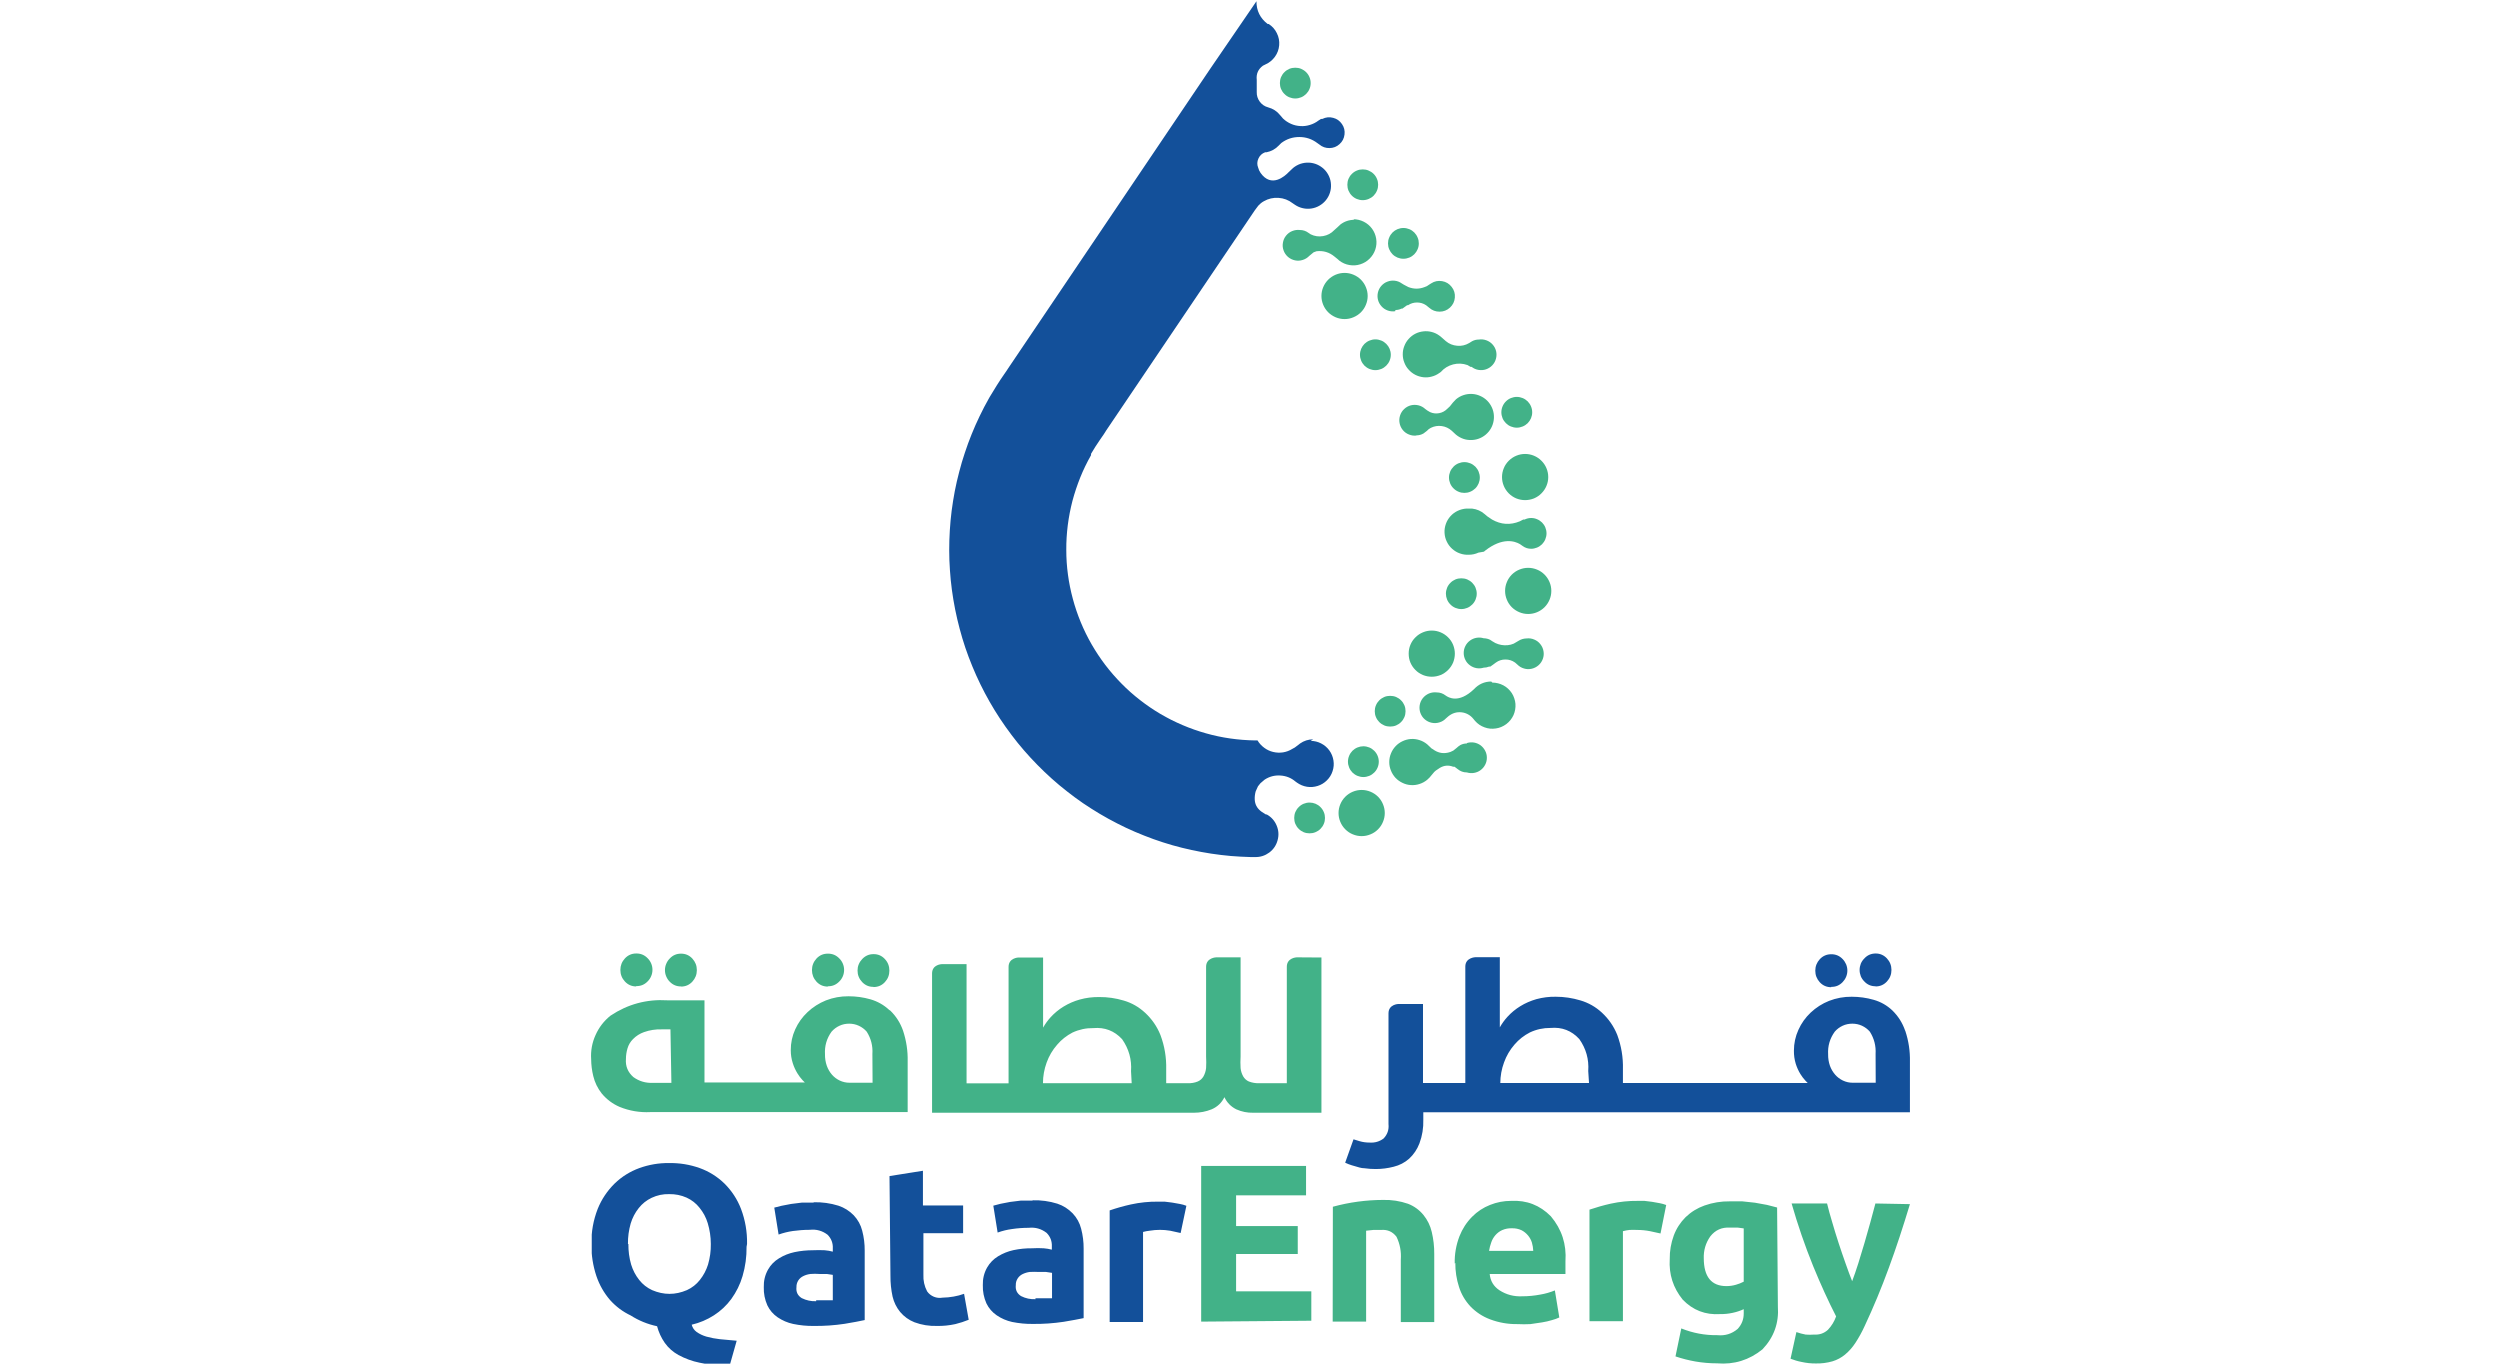 <svg xmlns="http://www.w3.org/2000/svg" xmlns:xlink="http://www.w3.org/1999/xlink" width="220" zoomAndPan="magnify" viewBox="0 0 165 90" height="120" preserveAspectRatio="xMidYMid meet" version="1.2"><defs><clipPath id="2d931c0d63"><path d="M 79 76 L 126.055 76 L 126.055 90 L 79 90 Z M 79 76 "/></clipPath><clipPath id="508a4e9dfa"><path d="M 39.055 76 L 79 76 L 79 90 L 39.055 90 Z M 39.055 76 "/></clipPath><clipPath id="ccc2ffe127"><path d="M 39.055 62 L 88 62 L 88 74 L 39.055 74 Z M 39.055 62 "/></clipPath><clipPath id="fc4212c6b6"><path d="M 88 62 L 126.055 62 L 126.055 78 L 88 78 Z M 88 62 "/></clipPath></defs><g id="fbdd674f60"><g clip-rule="nonzero" clip-path="url(#2d931c0d63)"><path style=" stroke:none;fill-rule:nonzero;fill:#42b288;fill-opacity:1;" d="M 123.777 79.43 C 123.676 79.816 123.562 80.23 123.441 80.68 L 123.055 82.039 C 122.918 82.5 122.785 82.945 122.648 83.379 C 122.508 83.816 122.375 84.211 122.242 84.559 C 122.098 84.203 121.957 83.805 121.805 83.379 C 121.652 82.953 121.5 82.496 121.348 82.039 C 121.195 81.582 121.062 81.125 120.93 80.68 C 120.797 80.23 120.676 79.816 120.586 79.43 L 118.246 79.43 C 118.648 80.832 119.121 82.211 119.668 83.562 C 120.172 84.789 120.676 85.895 121.184 86.883 C 121.066 87.215 120.887 87.508 120.645 87.766 C 120.387 88 120.082 88.105 119.73 88.082 C 119.543 88.098 119.359 88.098 119.172 88.082 C 118.965 88.043 118.762 87.988 118.562 87.918 L 118.176 89.676 C 118.41 89.766 118.648 89.84 118.898 89.887 C 119.211 89.957 119.531 89.992 119.852 89.988 C 120.223 89.996 120.586 89.949 120.941 89.848 C 121.25 89.754 121.527 89.605 121.773 89.402 C 122.039 89.18 122.266 88.922 122.457 88.629 C 122.691 88.27 122.898 87.895 123.074 87.504 C 123.652 86.27 124.18 84.996 124.66 83.684 C 125.145 82.371 125.605 80.965 126.055 79.473 Z M 117.289 79.695 L 116.621 79.523 L 115.828 79.379 L 114.992 79.289 C 114.707 79.289 114.434 79.289 114.168 79.289 C 113.598 79.281 113.043 79.371 112.5 79.562 C 112.027 79.73 111.613 79.984 111.25 80.332 C 110.902 80.68 110.641 81.082 110.469 81.543 C 110.285 82.047 110.195 82.57 110.203 83.105 C 110.141 84.105 110.426 84.996 111.059 85.777 C 111.734 86.477 112.559 86.793 113.527 86.73 C 113.805 86.734 114.082 86.707 114.352 86.648 C 114.605 86.594 114.848 86.516 115.086 86.406 L 115.086 86.691 C 115.086 87.082 114.953 87.418 114.688 87.707 C 114.301 88.035 113.852 88.172 113.344 88.121 C 112.523 88.133 111.73 87.984 110.965 87.676 L 110.582 89.523 C 111.012 89.668 111.453 89.781 111.902 89.859 C 112.371 89.941 112.848 89.98 113.324 89.98 C 114.449 90.074 115.449 89.766 116.324 89.055 C 117.078 88.262 117.418 87.316 117.34 86.223 Z M 112.449 83.066 C 112.43 82.531 112.57 82.043 112.879 81.602 C 113.211 81.18 113.645 80.988 114.18 81.023 L 114.699 81.023 L 115.086 81.074 L 115.086 84.59 C 114.922 84.676 114.754 84.742 114.574 84.793 C 114.371 84.852 114.16 84.883 113.945 84.883 C 112.949 84.883 112.449 84.266 112.449 83.035 M 109.969 79.531 C 109.832 79.477 109.688 79.438 109.543 79.41 L 109.035 79.32 L 108.535 79.258 L 108.109 79.258 C 107.504 79.25 106.902 79.312 106.309 79.441 C 105.836 79.547 105.367 79.68 104.906 79.836 L 104.906 87.199 L 107.113 87.199 L 107.113 81.258 C 107.258 81.219 107.402 81.191 107.551 81.176 C 107.715 81.168 107.883 81.168 108.047 81.176 C 108.336 81.176 108.621 81.203 108.902 81.258 L 109.594 81.41 Z M 96.051 83.348 C 96.047 83.895 96.129 84.426 96.297 84.945 C 96.449 85.426 96.703 85.852 97.047 86.223 C 97.414 86.602 97.844 86.887 98.34 87.074 C 98.93 87.297 99.539 87.402 100.168 87.391 C 100.445 87.406 100.727 87.406 101.004 87.391 L 101.777 87.277 C 102 87.242 102.219 87.191 102.438 87.125 C 102.602 87.082 102.762 87.023 102.914 86.953 L 102.621 85.168 C 102.312 85.293 101.992 85.387 101.664 85.441 C 101.27 85.516 100.875 85.555 100.473 85.555 C 99.926 85.582 99.422 85.453 98.961 85.156 C 98.574 84.898 98.363 84.539 98.32 84.082 L 103.32 84.082 L 103.32 83.676 C 103.32 83.523 103.32 83.379 103.32 83.246 C 103.398 82.125 103.078 81.133 102.355 80.273 C 101.633 79.543 100.758 79.203 99.73 79.258 C 99.254 79.258 98.793 79.344 98.348 79.523 C 97.898 79.699 97.5 79.961 97.16 80.305 C 96.793 80.676 96.516 81.105 96.324 81.594 C 96.102 82.176 95.996 82.777 96.012 83.398 M 98.277 82.559 C 98.309 82.367 98.355 82.18 98.422 82 C 98.48 81.824 98.574 81.664 98.695 81.523 C 98.82 81.379 98.969 81.266 99.141 81.188 C 99.348 81.098 99.559 81.059 99.781 81.066 C 100.008 81.059 100.219 81.102 100.422 81.195 C 100.59 81.281 100.73 81.398 100.852 81.543 C 100.965 81.68 101.051 81.836 101.105 82.008 C 101.156 82.188 101.188 82.371 101.195 82.559 Z M 87.957 87.227 L 90.164 87.227 L 90.164 81.227 L 90.641 81.176 L 91.152 81.176 C 91.57 81.141 91.91 81.289 92.168 81.625 C 92.398 82.102 92.492 82.605 92.453 83.137 L 92.453 87.258 L 94.66 87.258 L 94.66 82.762 C 94.664 82.27 94.609 81.785 94.496 81.309 C 94.398 80.891 94.215 80.516 93.945 80.184 C 93.672 79.852 93.332 79.605 92.93 79.449 C 92.398 79.266 91.848 79.18 91.281 79.195 C 90.16 79.199 89.055 79.348 87.969 79.645 Z M 79.277 87.227 L 79.277 76.953 L 86.199 76.953 L 86.199 78.891 L 81.582 78.891 L 81.582 80.922 L 85.652 80.922 L 85.652 82.762 L 81.582 82.762 L 81.582 85.227 L 86.547 85.227 L 86.547 87.168 Z M 79.277 87.227 "/></g><g clip-rule="nonzero" clip-path="url(#508a4e9dfa)"><path style=" stroke:none;fill-rule:nonzero;fill:#13509a;fill-opacity:1;" d="M 77.922 81.379 L 77.23 81.227 C 76.781 81.152 76.332 81.152 75.879 81.227 C 75.73 81.242 75.586 81.27 75.441 81.309 L 75.441 87.25 L 73.238 87.25 L 73.238 79.887 C 73.695 79.73 74.164 79.598 74.641 79.492 C 75.234 79.363 75.832 79.301 76.438 79.309 L 76.867 79.309 L 77.363 79.371 L 77.871 79.461 C 78.02 79.488 78.16 79.527 78.301 79.582 Z M 68.152 79.219 C 68.707 79.203 69.25 79.277 69.781 79.441 C 70.172 79.57 70.508 79.785 70.797 80.082 C 71.07 80.371 71.258 80.711 71.355 81.094 C 71.469 81.527 71.523 81.969 71.52 82.414 L 71.52 86.996 C 71.207 87.062 70.77 87.145 70.207 87.238 C 69.531 87.34 68.855 87.387 68.172 87.379 C 67.711 87.387 67.254 87.34 66.801 87.25 C 66.434 87.168 66.094 87.023 65.785 86.812 C 65.488 86.609 65.258 86.344 65.102 86.02 C 64.934 85.637 64.855 85.238 64.867 84.82 C 64.855 84.41 64.945 84.023 65.145 83.664 C 65.324 83.352 65.566 83.102 65.875 82.914 C 66.191 82.723 66.531 82.586 66.891 82.508 C 67.297 82.422 67.707 82.383 68.121 82.387 C 68.375 82.371 68.629 82.371 68.887 82.387 C 69.066 82.402 69.246 82.43 69.422 82.477 L 69.422 82.273 C 69.438 81.922 69.324 81.621 69.078 81.371 C 68.73 81.102 68.336 80.988 67.898 81.035 C 67.527 81.035 67.156 81.062 66.789 81.117 C 66.469 81.16 66.152 81.238 65.844 81.348 L 65.559 79.574 L 66.039 79.449 L 66.668 79.328 L 67.391 79.238 C 67.645 79.238 67.898 79.238 68.152 79.238 M 68.336 85.684 L 69.434 85.684 L 69.434 84.008 L 69.039 83.949 L 68.551 83.949 C 68.355 83.938 68.164 83.938 67.969 83.949 C 67.801 83.969 67.645 84.016 67.492 84.09 C 67.359 84.156 67.25 84.25 67.168 84.375 C 67.078 84.512 67.039 84.66 67.043 84.82 C 67.008 85.133 67.125 85.375 67.391 85.543 C 67.691 85.695 68.008 85.762 68.348 85.746 M 58.707 77.621 L 60.914 77.27 L 60.914 79.562 L 63.566 79.562 L 63.566 81.391 L 60.945 81.391 L 60.945 84.121 C 60.926 84.512 61.008 84.883 61.188 85.227 C 61.301 85.391 61.453 85.508 61.637 85.586 C 61.82 85.66 62.008 85.68 62.203 85.645 C 62.453 85.641 62.695 85.617 62.938 85.574 C 63.172 85.535 63.402 85.473 63.629 85.391 L 63.934 87.105 C 63.645 87.223 63.352 87.316 63.051 87.391 C 62.652 87.477 62.254 87.52 61.848 87.512 C 61.336 87.527 60.836 87.449 60.355 87.27 C 59.98 87.121 59.668 86.895 59.41 86.59 C 59.164 86.289 59 85.949 58.91 85.574 C 58.812 85.121 58.766 84.664 58.77 84.203 Z M 53.707 79.348 C 54.262 79.336 54.801 79.41 55.332 79.574 C 55.723 79.703 56.062 79.918 56.348 80.211 C 56.621 80.504 56.809 80.84 56.906 81.227 C 57.02 81.66 57.074 82.102 57.07 82.547 L 57.07 87.125 C 56.754 87.195 56.312 87.277 55.75 87.371 C 55.074 87.473 54.398 87.52 53.715 87.512 C 53.254 87.52 52.797 87.473 52.344 87.379 C 51.977 87.301 51.637 87.152 51.328 86.945 C 51.027 86.738 50.801 86.477 50.645 86.152 C 50.477 85.77 50.398 85.371 50.41 84.953 C 50.398 84.543 50.488 84.156 50.688 83.797 C 50.863 83.484 51.109 83.234 51.418 83.047 C 51.734 82.852 52.074 82.719 52.434 82.641 C 52.84 82.555 53.25 82.516 53.664 82.516 C 53.918 82.504 54.172 82.504 54.426 82.516 C 54.609 82.531 54.789 82.562 54.965 82.609 L 54.965 82.406 C 54.984 82.055 54.871 81.754 54.629 81.5 C 54.281 81.23 53.883 81.117 53.441 81.168 C 53.07 81.168 52.699 81.195 52.332 81.246 C 52.008 81.293 51.695 81.371 51.387 81.48 L 51.102 79.703 L 51.582 79.582 L 52.211 79.461 L 52.934 79.371 C 53.184 79.371 53.438 79.371 53.695 79.371 M 53.867 85.816 L 54.965 85.816 L 54.965 84.141 L 54.57 84.082 L 54.082 84.082 C 53.887 84.066 53.688 84.066 53.492 84.082 C 53.324 84.102 53.164 84.148 53.016 84.223 C 52.879 84.289 52.77 84.383 52.688 84.508 C 52.602 84.645 52.562 84.793 52.566 84.953 C 52.531 85.266 52.645 85.508 52.914 85.676 C 53.215 85.824 53.531 85.895 53.867 85.879 M 49.273 82.285 C 49.281 82.941 49.195 83.59 49.008 84.223 C 48.848 84.77 48.598 85.273 48.266 85.734 C 47.949 86.164 47.566 86.523 47.117 86.812 C 46.664 87.102 46.176 87.309 45.652 87.43 C 45.703 87.629 45.812 87.789 45.977 87.91 C 46.176 88.047 46.387 88.148 46.617 88.215 C 46.91 88.297 47.211 88.355 47.512 88.387 L 48.621 88.488 L 48.145 90.172 C 47.48 90.156 46.82 90.078 46.172 89.938 C 45.684 89.84 45.219 89.668 44.777 89.43 C 44.418 89.23 44.113 88.965 43.875 88.629 C 43.641 88.293 43.473 87.926 43.367 87.531 C 42.742 87.398 42.164 87.164 41.625 86.82 C 41.105 86.574 40.652 86.234 40.266 85.805 C 39.859 85.332 39.559 84.801 39.359 84.211 C 39.133 83.527 39.023 82.824 39.035 82.102 C 39.02 81.301 39.16 80.531 39.449 79.785 C 39.707 79.148 40.082 78.59 40.57 78.109 C 41.039 77.656 41.582 77.32 42.195 77.094 C 42.828 76.867 43.477 76.754 44.148 76.762 C 44.848 76.75 45.523 76.859 46.184 77.094 C 46.797 77.316 47.34 77.656 47.809 78.109 C 48.293 78.59 48.66 79.148 48.906 79.785 C 49.188 80.531 49.32 81.305 49.305 82.102 M 41.473 82.102 C 41.469 82.562 41.527 83.016 41.656 83.461 C 41.77 83.832 41.945 84.172 42.188 84.477 C 42.418 84.77 42.703 84.992 43.039 85.148 C 43.805 85.477 44.57 85.477 45.336 85.148 C 45.676 84.992 45.961 84.77 46.191 84.477 C 46.434 84.172 46.613 83.832 46.73 83.461 C 46.859 83.016 46.922 82.562 46.914 82.102 C 46.914 81.633 46.844 81.176 46.711 80.73 C 46.598 80.355 46.418 80.02 46.172 79.715 C 45.941 79.422 45.656 79.199 45.316 79.043 C 44.953 78.883 44.57 78.805 44.168 78.812 C 43.762 78.801 43.375 78.883 43.008 79.055 C 42.672 79.215 42.387 79.441 42.156 79.734 C 41.914 80.039 41.738 80.379 41.625 80.75 C 41.5 81.191 41.438 81.641 41.445 82.102 "/></g><g clip-rule="nonzero" clip-path="url(#ccc2ffe127)"><path style=" stroke:none;fill-rule:nonzero;fill:#42b288;fill-opacity:1;" d="M 87.215 63.195 L 87.215 73.441 L 82.711 73.441 C 82.324 73.449 81.949 73.375 81.594 73.215 C 81.242 73.039 80.98 72.77 80.812 72.414 C 80.629 72.785 80.348 73.051 79.969 73.215 C 79.594 73.367 79.203 73.441 78.797 73.441 L 61.516 73.441 L 61.516 64.25 C 61.516 63.652 62.152 63.633 62.164 63.633 L 63.793 63.633 L 63.793 71.5 L 66.566 71.5 L 66.566 63.812 C 66.566 63.215 67.219 63.195 67.219 63.195 L 68.844 63.195 L 68.844 67.824 C 68.988 67.57 69.156 67.34 69.352 67.125 C 69.602 66.855 69.883 66.625 70.195 66.434 C 70.531 66.23 70.887 66.074 71.266 65.969 C 71.684 65.852 72.109 65.801 72.547 65.805 C 73.098 65.801 73.641 65.879 74.172 66.039 C 74.703 66.195 75.168 66.465 75.574 66.84 C 76.023 67.254 76.363 67.746 76.59 68.312 C 76.863 69.043 76.988 69.797 76.969 70.578 L 76.969 71.492 L 78.391 71.492 C 78.621 71.5 78.84 71.465 79.051 71.379 C 79.215 71.309 79.34 71.195 79.43 71.043 C 79.523 70.871 79.582 70.691 79.602 70.496 C 79.617 70.238 79.617 69.98 79.602 69.723 L 79.602 63.805 C 79.602 63.207 80.262 63.184 80.273 63.184 L 81.879 63.184 L 81.879 69.723 C 81.863 69.98 81.863 70.238 81.879 70.496 C 81.898 70.691 81.957 70.871 82.051 71.043 C 82.141 71.195 82.266 71.309 82.426 71.379 C 82.645 71.461 82.867 71.5 83.098 71.492 L 84.93 71.492 L 84.93 63.805 C 84.93 63.207 85.578 63.184 85.59 63.184 Z M 74.648 70.699 C 74.703 69.926 74.504 69.223 74.059 68.586 C 73.547 68.031 72.91 67.789 72.16 67.855 C 71.68 67.848 71.223 67.945 70.785 68.148 C 70.395 68.352 70.055 68.617 69.77 68.953 C 69.465 69.301 69.234 69.695 69.078 70.129 C 68.918 70.57 68.836 71.023 68.836 71.492 L 74.691 71.492 Z M 57.648 65.145 C 57.949 65.145 58.199 65.039 58.402 64.82 C 58.602 64.605 58.699 64.352 58.699 64.059 C 58.699 63.766 58.602 63.512 58.402 63.297 C 58.199 63.078 57.949 62.969 57.648 62.973 C 57.355 62.973 57.109 63.082 56.906 63.297 C 56.809 63.398 56.73 63.516 56.676 63.648 C 56.621 63.777 56.598 63.914 56.598 64.059 C 56.598 64.199 56.621 64.336 56.676 64.469 C 56.73 64.602 56.809 64.719 56.906 64.82 C 57.109 65.031 57.355 65.137 57.648 65.133 M 58.758 66.699 C 59.145 67.074 59.426 67.52 59.602 68.027 C 59.82 68.688 59.922 69.363 59.906 70.059 L 59.906 73.398 L 42.93 73.398 C 42.227 73.434 41.547 73.32 40.895 73.055 C 40.43 72.855 40.039 72.559 39.715 72.172 C 39.445 71.828 39.258 71.445 39.156 71.023 C 39.066 70.656 39.02 70.285 39.016 69.906 C 38.98 69.352 39.078 68.82 39.305 68.316 C 39.531 67.809 39.859 67.379 40.297 67.031 C 41.43 66.277 42.676 65.938 44.035 66.02 L 46.496 66.02 L 46.496 71.441 L 53.117 71.441 L 52.973 71.297 C 52.844 71.156 52.727 71.004 52.629 70.84 C 52.5 70.629 52.398 70.406 52.324 70.172 C 52.234 69.895 52.191 69.609 52.191 69.316 C 52.188 68.836 52.285 68.375 52.484 67.938 C 52.68 67.504 52.953 67.125 53.297 66.801 C 53.652 66.465 54.059 66.211 54.508 66.027 C 54.988 65.84 55.488 65.75 56.004 65.754 C 56.496 65.754 56.98 65.82 57.457 65.957 C 57.922 66.094 58.332 66.324 58.688 66.656 M 44.25 67.938 L 43.66 67.938 C 43.262 67.926 42.875 67.988 42.5 68.121 C 42.227 68.219 41.984 68.371 41.781 68.578 C 41.605 68.754 41.484 68.957 41.414 69.195 C 41.348 69.422 41.312 69.652 41.312 69.887 C 41.273 70.367 41.438 70.766 41.801 71.086 C 42.184 71.363 42.609 71.488 43.082 71.469 L 44.312 71.469 Z M 57.578 69.562 C 57.613 69.031 57.488 68.539 57.203 68.09 C 57.059 67.922 56.883 67.793 56.68 67.699 C 56.477 67.605 56.266 67.562 56.043 67.562 C 55.82 67.562 55.609 67.605 55.406 67.699 C 55.203 67.793 55.031 67.922 54.883 68.09 C 54.562 68.535 54.418 69.031 54.449 69.582 C 54.445 69.844 54.484 70.098 54.57 70.344 C 54.648 70.562 54.762 70.758 54.914 70.934 C 55.059 71.098 55.227 71.223 55.422 71.316 C 55.629 71.414 55.848 71.461 56.074 71.461 L 57.59 71.461 Z M 54.641 65.094 C 54.938 65.098 55.188 64.992 55.395 64.777 C 55.496 64.68 55.574 64.562 55.629 64.43 C 55.684 64.297 55.711 64.16 55.711 64.016 C 55.711 63.875 55.684 63.738 55.629 63.605 C 55.574 63.473 55.496 63.355 55.395 63.258 C 55.188 63.043 54.938 62.938 54.641 62.941 C 54.344 62.938 54.09 63.047 53.887 63.266 C 53.691 63.48 53.59 63.734 53.59 64.027 C 53.59 64.32 53.691 64.574 53.887 64.789 C 54.09 65.008 54.344 65.117 54.641 65.113 M 44.941 65.113 C 45.238 65.117 45.492 65.008 45.695 64.789 C 45.891 64.574 45.992 64.32 45.992 64.027 C 45.992 63.734 45.891 63.48 45.695 63.266 C 45.492 63.047 45.238 62.938 44.941 62.941 C 44.648 62.941 44.398 63.051 44.199 63.266 C 44.098 63.367 44.023 63.484 43.969 63.617 C 43.914 63.746 43.887 63.887 43.887 64.027 C 43.887 64.172 43.914 64.309 43.969 64.438 C 44.023 64.57 44.098 64.688 44.199 64.789 C 44.402 65 44.648 65.105 44.941 65.105 M 41.992 65.105 C 41.695 65.105 41.445 64.996 41.242 64.777 C 41.043 64.562 40.945 64.309 40.945 64.016 C 40.945 63.727 41.043 63.473 41.242 63.258 C 41.445 63.039 41.695 62.93 41.992 62.93 C 42.289 62.926 42.539 63.031 42.746 63.246 C 42.848 63.348 42.926 63.465 42.98 63.594 C 43.035 63.727 43.062 63.863 43.062 64.008 C 43.062 64.148 43.035 64.289 42.98 64.418 C 42.926 64.551 42.848 64.668 42.746 64.77 C 42.539 64.984 42.289 65.09 41.992 65.082 "/></g><g clip-rule="nonzero" clip-path="url(#fc4212c6b6)"><path style=" stroke:none;fill-rule:nonzero;fill:#13509a;fill-opacity:1;" d="M 120.859 65.133 C 121.156 65.141 121.406 65.035 121.613 64.82 C 121.711 64.719 121.789 64.602 121.844 64.469 C 121.898 64.34 121.926 64.199 121.926 64.059 C 121.926 63.914 121.898 63.777 121.844 63.645 C 121.789 63.516 121.711 63.398 121.613 63.297 C 121.406 63.082 121.156 62.977 120.859 62.98 C 120.562 62.98 120.309 63.09 120.105 63.309 C 119.91 63.523 119.809 63.777 119.809 64.066 C 119.809 64.359 119.91 64.613 120.105 64.828 C 120.309 65.047 120.562 65.156 120.859 65.156 M 125.75 68.039 C 125.969 68.699 126.07 69.375 126.055 70.07 L 126.055 73.41 L 93.938 73.41 L 93.938 73.906 C 93.953 74.441 93.871 74.961 93.684 75.461 C 93.535 75.852 93.309 76.191 93 76.477 C 92.707 76.734 92.367 76.91 91.984 77.004 C 91.594 77.105 91.199 77.156 90.797 77.156 C 90.551 77.156 90.305 77.141 90.062 77.105 C 89.828 77.105 89.625 77.023 89.441 76.973 C 89.289 76.934 89.141 76.887 88.996 76.832 L 88.781 76.738 L 89.332 75.195 L 89.727 75.316 C 89.949 75.383 90.176 75.41 90.41 75.41 C 90.742 75.43 91.043 75.344 91.312 75.145 C 91.57 74.879 91.68 74.559 91.641 74.191 L 91.641 66.879 C 91.641 66.281 92.289 66.262 92.301 66.262 L 93.918 66.262 L 93.918 71.48 L 96.711 71.48 L 96.711 63.793 C 96.711 63.195 97.375 63.176 97.375 63.176 L 98.988 63.176 L 98.988 67.805 C 99.133 67.551 99.301 67.316 99.496 67.105 C 99.742 66.836 100.023 66.605 100.332 66.414 C 100.664 66.207 101.023 66.055 101.398 65.945 C 101.82 65.832 102.246 65.777 102.68 65.785 C 103.234 65.785 103.777 65.867 104.309 66.027 C 104.84 66.184 105.312 66.453 105.719 66.828 C 106.172 67.246 106.508 67.734 106.738 68.301 C 107.008 69.031 107.133 69.789 107.113 70.566 L 107.113 71.48 L 119.312 71.48 L 119.172 71.34 C 119.039 71.199 118.926 71.047 118.824 70.883 C 118.695 70.672 118.594 70.445 118.52 70.211 C 118.434 69.93 118.395 69.641 118.398 69.348 C 118.398 68.867 118.496 68.406 118.695 67.969 C 118.891 67.535 119.16 67.156 119.508 66.828 C 119.863 66.496 120.266 66.238 120.715 66.059 C 121.199 65.871 121.695 65.781 122.211 65.785 C 122.707 65.785 123.191 65.852 123.664 65.988 C 124.133 66.121 124.543 66.355 124.895 66.688 C 125.281 67.066 125.562 67.508 125.738 68.02 M 104.824 70.688 C 104.879 69.914 104.68 69.211 104.234 68.578 C 103.723 68.02 103.09 67.777 102.336 67.844 C 101.859 67.84 101.402 67.938 100.973 68.141 C 100.582 68.34 100.242 68.609 99.957 68.941 C 99.652 69.293 99.422 69.684 99.266 70.121 C 99.105 70.559 99.023 71.012 99.02 71.48 L 104.875 71.48 Z M 123.789 69.562 C 123.82 69.031 123.695 68.539 123.41 68.09 C 123.266 67.922 123.09 67.793 122.891 67.699 C 122.688 67.605 122.473 67.562 122.254 67.562 C 122.031 67.562 121.816 67.605 121.613 67.699 C 121.414 67.793 121.238 67.922 121.094 68.09 C 120.773 68.535 120.625 69.031 120.656 69.582 C 120.652 69.844 120.691 70.098 120.777 70.344 C 120.855 70.562 120.973 70.758 121.125 70.934 C 121.266 71.094 121.438 71.223 121.633 71.316 C 121.84 71.414 122.055 71.461 122.281 71.461 L 123.797 71.461 Z M 123.789 65.094 C 123.496 65.094 123.246 64.992 123.047 64.777 C 122.945 64.676 122.867 64.562 122.812 64.43 C 122.762 64.297 122.734 64.16 122.734 64.016 C 122.734 63.875 122.762 63.738 122.812 63.605 C 122.867 63.473 122.945 63.359 123.047 63.258 C 123.246 63.039 123.492 62.934 123.789 62.93 C 124.086 62.93 124.336 63.039 124.539 63.258 C 124.738 63.473 124.836 63.727 124.836 64.016 C 124.836 64.309 124.738 64.562 124.539 64.777 C 124.336 64.996 124.086 65.105 123.789 65.105 "/></g><path style=" stroke:none;fill-rule:nonzero;fill:#13509a;fill-opacity:1;" d="M 86.668 48.797 C 86.352 48.797 86.062 48.891 85.805 49.07 L 85.711 49.145 L 85.457 49.336 L 85.293 49.426 C 85.105 49.543 84.902 49.621 84.684 49.656 C 84.461 49.691 84.246 49.68 84.027 49.629 C 83.812 49.578 83.613 49.484 83.438 49.352 C 83.258 49.219 83.109 49.059 82.996 48.867 L 82.812 48.867 C 82.27 48.859 81.727 48.816 81.188 48.738 C 80.645 48.66 80.113 48.547 79.59 48.398 C 79.062 48.25 78.551 48.07 78.047 47.855 C 77.547 47.641 77.059 47.398 76.59 47.121 C 76.121 46.844 75.672 46.539 75.242 46.203 C 74.809 45.867 74.402 45.508 74.02 45.117 C 73.637 44.73 73.281 44.32 72.949 43.887 C 72.621 43.453 72.32 43 72.047 42.527 C 71.777 42.055 71.535 41.566 71.328 41.062 C 71.121 40.559 70.945 40.043 70.805 39.516 C 70.664 38.992 70.555 38.457 70.484 37.918 C 70.41 37.379 70.375 36.836 70.375 36.289 C 70.371 35.746 70.406 35.203 70.473 34.664 C 70.543 34.121 70.645 33.59 70.781 33.062 C 70.922 32.535 71.094 32.02 71.297 31.512 C 71.5 31.008 71.738 30.52 72.008 30.043 L 72.008 29.953 C 72.188 29.648 72.383 29.332 72.598 29.027 L 72.738 28.824 L 72.828 28.695 L 72.922 28.551 L 73.004 28.418 L 82.805 13.898 L 82.938 13.719 L 83.047 13.574 C 83.152 13.457 83.273 13.359 83.414 13.281 C 83.715 13.109 84.039 13.035 84.383 13.059 C 84.73 13.082 85.039 13.199 85.316 13.414 L 85.477 13.523 C 85.637 13.629 85.809 13.703 85.992 13.742 C 86.176 13.785 86.363 13.789 86.551 13.762 C 86.738 13.734 86.914 13.672 87.078 13.578 C 87.242 13.484 87.387 13.363 87.504 13.219 C 87.625 13.07 87.715 12.906 87.773 12.727 C 87.832 12.547 87.855 12.363 87.844 12.176 C 87.836 11.984 87.793 11.805 87.715 11.633 C 87.637 11.461 87.531 11.305 87.395 11.172 C 87.258 11.039 87.105 10.938 86.93 10.859 C 86.758 10.785 86.574 10.742 86.387 10.734 C 86.195 10.727 86.012 10.754 85.832 10.812 C 85.652 10.875 85.492 10.965 85.344 11.086 L 85.062 11.352 C 84.797 11.637 83.91 12.418 83.199 11.414 C 83.125 11.309 83.07 11.191 83.039 11.066 C 82.957 10.863 82.965 10.664 83.055 10.465 C 83.145 10.266 83.289 10.129 83.496 10.051 L 83.586 10.051 C 83.906 9.988 84.176 9.84 84.398 9.605 L 84.562 9.441 C 84.914 9.176 85.309 9.043 85.754 9.043 C 86.195 9.043 86.59 9.176 86.941 9.441 L 87.074 9.535 C 87.27 9.699 87.492 9.777 87.746 9.773 C 88 9.77 88.223 9.684 88.41 9.512 C 88.598 9.344 88.707 9.133 88.738 8.879 C 88.77 8.629 88.715 8.398 88.57 8.188 C 88.426 7.977 88.234 7.84 87.988 7.777 C 87.742 7.711 87.504 7.734 87.277 7.848 L 87.188 7.848 L 87.012 7.961 C 86.844 8.09 86.656 8.184 86.449 8.246 C 86.246 8.309 86.039 8.336 85.824 8.32 C 85.609 8.309 85.406 8.262 85.211 8.176 C 85.016 8.09 84.84 7.977 84.684 7.828 L 84.492 7.605 C 84.285 7.344 84.02 7.172 83.699 7.086 C 83.469 7.027 83.285 6.898 83.145 6.711 C 83.004 6.52 82.938 6.309 82.945 6.07 L 82.945 5.27 C 82.902 4.879 83.035 4.57 83.352 4.336 L 83.516 4.254 C 83.773 4.141 83.98 3.973 84.145 3.746 C 84.309 3.52 84.402 3.266 84.426 2.984 C 84.449 2.707 84.398 2.441 84.273 2.191 C 84.152 1.938 83.973 1.738 83.738 1.586 L 83.668 1.586 C 83.172 1.207 82.922 0.707 82.926 0.082 L 79.875 4.539 L 66.547 24.297 L 66.414 24.5 L 66.273 24.703 C 65.938 25.18 65.609 25.719 65.328 26.188 L 65.266 26.297 C 65.051 26.676 64.848 27.062 64.66 27.457 C 64.469 27.852 64.293 28.25 64.129 28.656 C 63.965 29.059 63.816 29.469 63.68 29.883 C 63.539 30.297 63.418 30.715 63.309 31.137 C 63.195 31.559 63.102 31.984 63.016 32.414 C 62.934 32.844 62.867 33.273 62.809 33.707 C 62.754 34.141 62.715 34.574 62.688 35.008 C 62.66 35.445 62.648 35.879 62.648 36.316 C 62.648 36.754 62.664 37.188 62.695 37.625 C 62.723 38.059 62.766 38.492 62.824 38.926 C 62.883 39.359 62.953 39.789 63.039 40.219 C 63.125 40.645 63.223 41.07 63.336 41.492 C 63.445 41.914 63.574 42.332 63.711 42.746 C 63.852 43.16 64.004 43.566 64.172 43.973 C 64.336 44.375 64.516 44.773 64.707 45.164 C 64.898 45.559 65.102 45.941 65.32 46.324 C 65.535 46.703 65.766 47.074 66.004 47.438 C 66.246 47.801 66.496 48.156 66.762 48.508 C 67.023 48.855 67.297 49.195 67.582 49.523 C 67.871 49.855 68.164 50.176 68.473 50.488 C 68.777 50.797 69.094 51.102 69.418 51.391 C 69.742 51.684 70.078 51.961 70.422 52.23 C 70.766 52.5 71.117 52.762 71.477 53.008 C 71.84 53.254 72.207 53.488 72.582 53.711 C 72.957 53.934 73.34 54.145 73.73 54.344 C 74.117 54.543 74.512 54.73 74.914 54.902 C 75.316 55.074 75.723 55.234 76.133 55.383 C 76.543 55.531 76.961 55.664 77.379 55.785 C 77.801 55.902 78.223 56.012 78.652 56.102 C 79.078 56.195 79.508 56.273 79.941 56.34 C 80.371 56.406 80.805 56.457 81.242 56.496 C 81.676 56.531 82.113 56.555 82.551 56.566 L 82.836 56.566 C 83.18 56.574 83.492 56.473 83.77 56.27 C 84.047 56.062 84.23 55.793 84.32 55.461 C 84.414 55.129 84.391 54.801 84.258 54.484 C 84.125 54.164 83.906 53.922 83.605 53.754 L 83.547 53.754 L 83.27 53.578 L 83.18 53.508 C 82.945 53.312 82.824 53.062 82.812 52.758 C 82.805 52.578 82.828 52.402 82.875 52.23 L 83.027 51.895 L 83.191 51.691 L 83.465 51.457 C 83.781 51.25 84.125 51.16 84.5 51.184 C 84.879 51.207 85.211 51.336 85.496 51.578 L 85.598 51.652 C 85.797 51.793 86.016 51.887 86.258 51.926 C 86.496 51.965 86.734 51.945 86.969 51.871 C 87.199 51.797 87.402 51.676 87.574 51.504 C 87.75 51.332 87.875 51.129 87.949 50.898 C 88.027 50.664 88.047 50.43 88.008 50.188 C 87.969 49.945 87.879 49.727 87.738 49.531 C 87.594 49.332 87.414 49.18 87.195 49.066 C 86.98 48.957 86.75 48.898 86.504 48.898 "/><path style=" stroke:none;fill-rule:nonzero;fill:#42b288;fill-opacity:1;" d="M 85.488 6.5 C 85.621 6.5 85.754 6.473 85.875 6.422 C 86 6.371 86.109 6.297 86.207 6.199 C 86.301 6.105 86.375 5.996 86.426 5.871 C 86.48 5.746 86.504 5.617 86.504 5.484 C 86.504 5.348 86.48 5.219 86.426 5.094 C 86.375 4.969 86.301 4.859 86.207 4.766 C 86.109 4.668 86 4.598 85.875 4.543 C 85.754 4.492 85.621 4.469 85.488 4.469 C 85.352 4.469 85.223 4.492 85.098 4.543 C 84.973 4.598 84.863 4.668 84.77 4.766 C 84.672 4.859 84.602 4.969 84.547 5.094 C 84.496 5.219 84.473 5.348 84.473 5.484 C 84.473 5.617 84.496 5.746 84.547 5.871 C 84.602 5.996 84.672 6.105 84.77 6.199 C 84.863 6.297 84.973 6.371 85.098 6.422 C 85.223 6.473 85.352 6.5 85.488 6.5 M 89.383 14.508 C 89.039 14.508 88.73 14.613 88.457 14.824 L 88.285 14.988 L 88.059 15.191 C 87.859 15.402 87.613 15.531 87.328 15.582 C 87.039 15.633 86.766 15.594 86.504 15.465 L 86.352 15.363 C 86.188 15.242 86 15.18 85.793 15.18 C 85.617 15.16 85.449 15.184 85.285 15.25 C 85.121 15.316 84.988 15.418 84.875 15.559 C 84.766 15.695 84.699 15.852 84.672 16.023 C 84.641 16.199 84.656 16.367 84.719 16.535 C 84.777 16.699 84.875 16.84 85.008 16.957 C 85.141 17.07 85.293 17.145 85.469 17.184 C 85.641 17.219 85.812 17.211 85.98 17.156 C 86.148 17.105 86.293 17.012 86.414 16.887 L 86.699 16.652 L 86.891 16.582 C 87.34 16.531 87.734 16.648 88.082 16.938 L 88.293 17.109 L 88.406 17.211 C 88.602 17.355 88.82 17.453 89.062 17.492 C 89.305 17.535 89.543 17.52 89.777 17.445 C 90.012 17.371 90.215 17.25 90.391 17.074 C 90.566 16.902 90.691 16.703 90.77 16.469 C 90.848 16.234 90.867 15.996 90.828 15.754 C 90.789 15.512 90.699 15.293 90.555 15.094 C 90.41 14.898 90.227 14.742 90.008 14.633 C 89.789 14.523 89.555 14.469 89.312 14.469 M 96.812 49.07 C 96.664 49.07 96.52 49.102 96.387 49.172 C 96.293 49.227 96.211 49.293 96.133 49.367 L 95.918 49.539 L 95.727 49.629 C 95.309 49.773 94.922 49.715 94.566 49.445 L 94.484 49.398 L 94.324 49.246 L 94.191 49.121 C 94.043 49 93.875 48.906 93.691 48.848 C 93.504 48.785 93.316 48.762 93.121 48.773 C 92.93 48.785 92.746 48.836 92.57 48.918 C 92.395 49 92.238 49.109 92.105 49.254 C 91.973 49.395 91.871 49.555 91.801 49.734 C 91.727 49.914 91.691 50.102 91.691 50.297 C 91.691 50.488 91.727 50.676 91.801 50.855 C 91.871 51.035 91.973 51.195 92.105 51.34 C 92.238 51.48 92.395 51.59 92.57 51.672 C 92.746 51.758 92.93 51.805 93.121 51.816 C 93.316 51.828 93.504 51.805 93.691 51.742 C 93.875 51.684 94.043 51.59 94.191 51.469 L 94.352 51.316 L 94.66 50.949 L 94.762 50.859 L 95.035 50.676 C 95.316 50.512 95.605 50.488 95.91 50.605 L 96 50.605 L 96.203 50.758 C 96.379 50.906 96.582 50.98 96.812 50.98 C 96.969 51.027 97.125 51.039 97.285 51.012 C 97.445 50.984 97.59 50.926 97.719 50.828 C 97.848 50.734 97.949 50.613 98.023 50.469 C 98.098 50.324 98.133 50.172 98.133 50.012 C 98.133 49.848 98.098 49.695 98.023 49.555 C 97.949 49.41 97.848 49.289 97.719 49.191 C 97.59 49.098 97.445 49.035 97.285 49.008 C 97.125 48.984 96.969 48.992 96.812 49.043 M 98.422 44.98 C 97.969 44.984 97.59 45.156 97.281 45.488 C 96.266 46.453 95.594 46.035 95.41 45.902 C 95.238 45.77 95.043 45.699 94.82 45.699 C 94.645 45.68 94.477 45.703 94.312 45.77 C 94.152 45.84 94.016 45.941 93.906 46.078 C 93.797 46.215 93.727 46.371 93.699 46.547 C 93.672 46.719 93.688 46.891 93.746 47.055 C 93.809 47.223 93.902 47.363 94.035 47.477 C 94.172 47.594 94.324 47.668 94.496 47.703 C 94.668 47.738 94.84 47.73 95.008 47.676 C 95.176 47.625 95.32 47.535 95.441 47.406 L 95.594 47.273 C 95.715 47.176 95.848 47.102 95.996 47.055 C 96.145 47.008 96.297 46.996 96.453 47.012 C 96.609 47.027 96.754 47.074 96.891 47.148 C 97.027 47.223 97.145 47.324 97.242 47.445 L 97.352 47.578 C 97.438 47.676 97.531 47.758 97.637 47.832 C 97.742 47.902 97.855 47.961 97.977 48.004 C 98.094 48.047 98.219 48.078 98.344 48.09 C 98.473 48.102 98.598 48.098 98.727 48.078 C 98.852 48.062 98.973 48.027 99.09 47.977 C 99.207 47.93 99.316 47.863 99.418 47.789 C 99.52 47.711 99.613 47.621 99.691 47.523 C 99.77 47.422 99.836 47.316 99.891 47.199 C 99.941 47.082 99.98 46.961 100 46.836 C 100.023 46.711 100.027 46.586 100.02 46.457 C 100.008 46.328 99.984 46.207 99.941 46.086 C 99.902 45.965 99.848 45.852 99.777 45.742 C 99.707 45.637 99.625 45.539 99.531 45.453 C 99.438 45.367 99.336 45.293 99.223 45.234 C 99.109 45.172 98.992 45.129 98.867 45.098 C 98.746 45.066 98.617 45.051 98.492 45.051 M 100.75 42.137 C 100.555 42.141 100.375 42.195 100.211 42.301 L 99.906 42.48 C 99.777 42.535 99.645 42.57 99.508 42.582 C 99.223 42.609 98.953 42.562 98.695 42.441 L 98.5 42.328 L 98.348 42.227 C 98.215 42.16 98.074 42.129 97.922 42.125 C 97.77 42.078 97.609 42.066 97.453 42.094 C 97.293 42.121 97.148 42.184 97.02 42.277 C 96.887 42.375 96.785 42.496 96.715 42.637 C 96.641 42.781 96.605 42.934 96.605 43.098 C 96.605 43.258 96.641 43.41 96.715 43.555 C 96.785 43.699 96.887 43.816 97.02 43.914 C 97.148 44.008 97.293 44.07 97.453 44.098 C 97.609 44.125 97.77 44.113 97.922 44.066 C 98.047 44.066 98.164 44.043 98.277 43.996 L 98.359 43.996 L 98.531 43.875 L 98.727 43.73 C 98.914 43.594 99.125 43.527 99.359 43.527 C 99.594 43.527 99.805 43.594 99.996 43.73 L 100.148 43.863 C 100.273 43.988 100.418 44.074 100.586 44.121 C 100.754 44.172 100.922 44.176 101.094 44.137 C 101.262 44.098 101.414 44.02 101.543 43.906 C 101.676 43.789 101.77 43.648 101.828 43.484 C 101.887 43.32 101.902 43.152 101.871 42.98 C 101.844 42.809 101.773 42.652 101.664 42.516 C 101.559 42.379 101.422 42.277 101.262 42.211 C 101.102 42.141 100.934 42.117 100.758 42.137 M 93.48 28.734 C 93.645 28.734 93.801 28.695 93.945 28.613 L 94.172 28.441 C 94.246 28.355 94.336 28.289 94.434 28.238 C 94.664 28.125 94.902 28.086 95.156 28.121 C 95.406 28.156 95.629 28.262 95.816 28.43 L 96 28.602 L 96.102 28.695 L 96.223 28.785 C 96.383 28.891 96.551 28.965 96.738 29.008 C 96.922 29.047 97.109 29.055 97.297 29.027 C 97.484 29 97.66 28.941 97.824 28.848 C 97.992 28.754 98.133 28.633 98.254 28.488 C 98.375 28.34 98.465 28.18 98.523 28 C 98.582 27.82 98.609 27.633 98.598 27.445 C 98.59 27.258 98.547 27.074 98.469 26.902 C 98.391 26.73 98.285 26.574 98.152 26.441 C 98.016 26.309 97.863 26.203 97.688 26.129 C 97.516 26.051 97.336 26.008 97.145 26 C 96.957 25.992 96.77 26.016 96.59 26.078 C 96.41 26.137 96.25 26.227 96.102 26.348 L 95.891 26.57 L 95.695 26.816 L 95.512 26.988 C 95.363 27.137 95.188 27.23 94.98 27.27 C 94.773 27.309 94.574 27.285 94.383 27.199 L 94.211 27.098 L 94.07 26.996 C 93.941 26.879 93.797 26.797 93.629 26.754 C 93.457 26.711 93.289 26.711 93.121 26.75 C 92.953 26.793 92.805 26.875 92.68 26.992 C 92.551 27.109 92.461 27.25 92.406 27.418 C 92.352 27.582 92.34 27.75 92.371 27.918 C 92.402 28.09 92.473 28.242 92.582 28.379 C 92.691 28.512 92.828 28.613 92.988 28.676 C 93.148 28.742 93.316 28.766 93.488 28.746 M 95.156 22.277 L 94.992 22.145 C 94.84 22.035 94.676 21.957 94.492 21.91 C 94.312 21.863 94.125 21.848 93.941 21.871 C 93.754 21.891 93.578 21.941 93.41 22.027 C 93.242 22.113 93.098 22.227 92.973 22.367 C 92.844 22.508 92.75 22.664 92.684 22.84 C 92.613 23.016 92.582 23.195 92.582 23.383 C 92.582 23.57 92.613 23.754 92.684 23.926 C 92.75 24.102 92.844 24.262 92.973 24.398 C 93.098 24.539 93.242 24.652 93.41 24.738 C 93.578 24.824 93.754 24.875 93.941 24.898 C 94.125 24.918 94.312 24.906 94.492 24.855 C 94.676 24.809 94.84 24.73 94.992 24.621 L 95.094 24.551 C 95.312 24.301 95.582 24.137 95.906 24.051 C 96.227 23.969 96.543 23.984 96.855 24.094 L 97.059 24.215 L 97.129 24.215 C 97.266 24.32 97.414 24.387 97.582 24.414 C 97.75 24.441 97.918 24.43 98.078 24.375 C 98.238 24.32 98.379 24.23 98.496 24.105 C 98.613 23.98 98.691 23.836 98.734 23.672 C 98.777 23.508 98.781 23.344 98.742 23.176 C 98.703 23.012 98.625 22.863 98.512 22.738 C 98.398 22.609 98.262 22.52 98.102 22.461 C 97.941 22.402 97.777 22.383 97.605 22.41 C 97.449 22.41 97.301 22.445 97.16 22.52 L 96.965 22.641 C 96.723 22.785 96.457 22.848 96.172 22.82 C 95.891 22.797 95.637 22.695 95.422 22.512 Z M 97.941 36.41 L 98.012 36.348 C 99.164 35.445 99.977 35.711 100.32 35.914 L 100.504 36.043 C 100.668 36.16 100.852 36.219 101.055 36.219 C 101.188 36.219 101.316 36.191 101.441 36.141 C 101.566 36.09 101.676 36.016 101.773 35.922 C 101.867 35.824 101.941 35.715 101.992 35.59 C 102.043 35.465 102.07 35.336 102.07 35.203 C 102.07 35.066 102.043 34.938 101.992 34.812 C 101.941 34.688 101.867 34.578 101.773 34.484 C 101.676 34.391 101.566 34.316 101.441 34.266 C 101.316 34.211 101.188 34.188 101.055 34.188 C 100.902 34.188 100.762 34.223 100.625 34.289 L 100.535 34.289 L 100.301 34.41 C 99.672 34.668 99.062 34.625 98.473 34.289 L 98.156 34.074 L 97.992 33.934 C 97.75 33.723 97.469 33.602 97.148 33.566 L 96.785 33.566 C 96.582 33.578 96.391 33.629 96.207 33.715 C 96.023 33.801 95.863 33.922 95.73 34.07 C 95.594 34.223 95.492 34.391 95.426 34.582 C 95.359 34.773 95.328 34.969 95.34 35.172 C 95.352 35.375 95.398 35.566 95.488 35.746 C 95.574 35.93 95.695 36.09 95.844 36.223 C 95.996 36.359 96.164 36.461 96.355 36.527 C 96.547 36.594 96.742 36.625 96.945 36.613 C 97.168 36.613 97.375 36.566 97.578 36.473 Z M 92.098 20.461 C 92.238 20.461 92.375 20.43 92.504 20.367 L 92.562 20.367 L 92.867 20.145 L 92.93 20.145 C 93.109 20.023 93.309 19.965 93.523 19.965 C 93.742 19.965 93.938 20.023 94.121 20.145 L 94.324 20.309 C 94.52 20.484 94.746 20.57 95.012 20.57 C 95.273 20.57 95.504 20.48 95.699 20.301 C 95.891 20.121 96 19.902 96.02 19.641 C 96.043 19.375 95.973 19.141 95.809 18.934 C 95.648 18.727 95.438 18.598 95.176 18.555 C 94.918 18.512 94.676 18.559 94.457 18.703 L 94.344 18.773 L 94.172 18.887 L 94.027 18.945 C 93.668 19.086 93.309 19.086 92.949 18.945 L 92.645 18.785 L 92.512 18.703 C 92.375 18.605 92.223 18.547 92.055 18.527 C 91.887 18.508 91.727 18.527 91.566 18.59 C 91.41 18.648 91.277 18.742 91.164 18.871 C 91.055 18.996 90.98 19.145 90.941 19.309 C 90.906 19.473 90.906 19.633 90.949 19.797 C 90.992 19.961 91.074 20.102 91.188 20.227 C 91.301 20.352 91.438 20.438 91.598 20.496 C 91.758 20.551 91.918 20.566 92.086 20.539 M 94.496 44.664 C 94.699 44.664 94.891 44.625 95.078 44.551 C 95.266 44.473 95.43 44.363 95.574 44.219 C 95.719 44.074 95.828 43.91 95.906 43.727 C 95.98 43.539 96.02 43.344 96.02 43.141 C 96.02 42.941 95.98 42.746 95.906 42.559 C 95.828 42.371 95.719 42.207 95.574 42.066 C 95.43 41.922 95.266 41.812 95.078 41.734 C 94.891 41.656 94.699 41.617 94.496 41.617 C 94.293 41.617 94.098 41.656 93.914 41.734 C 93.727 41.812 93.559 41.922 93.418 42.066 C 93.273 42.207 93.164 42.371 93.086 42.559 C 93.008 42.746 92.973 42.941 92.973 43.141 C 92.973 43.344 93.008 43.539 93.086 43.727 C 93.164 43.91 93.273 44.074 93.418 44.219 C 93.559 44.363 93.727 44.473 93.914 44.551 C 94.098 44.625 94.293 44.664 94.496 44.664 M 97.465 39.184 C 97.465 39.047 97.438 38.918 97.387 38.793 C 97.336 38.668 97.262 38.559 97.168 38.465 C 97.07 38.367 96.961 38.297 96.836 38.242 C 96.711 38.191 96.582 38.168 96.449 38.168 C 96.312 38.168 96.184 38.191 96.059 38.242 C 95.934 38.297 95.824 38.367 95.73 38.465 C 95.633 38.559 95.559 38.668 95.508 38.793 C 95.457 38.918 95.43 39.047 95.43 39.184 C 95.43 39.316 95.457 39.445 95.508 39.57 C 95.559 39.695 95.633 39.805 95.73 39.898 C 95.824 39.996 95.934 40.07 96.059 40.121 C 96.184 40.172 96.312 40.199 96.449 40.199 C 96.582 40.199 96.711 40.172 96.836 40.121 C 96.961 40.07 97.07 39.996 97.168 39.898 C 97.262 39.805 97.336 39.695 97.387 39.57 C 97.438 39.445 97.465 39.316 97.465 39.184 M 91.75 47.953 C 91.887 47.953 92.016 47.93 92.141 47.879 C 92.266 47.824 92.375 47.754 92.469 47.656 C 92.566 47.562 92.637 47.453 92.691 47.328 C 92.742 47.203 92.766 47.074 92.766 46.938 C 92.766 46.805 92.742 46.676 92.691 46.551 C 92.637 46.426 92.566 46.316 92.469 46.223 C 92.375 46.125 92.266 46.055 92.141 46 C 92.016 45.949 91.887 45.926 91.75 45.926 C 91.617 45.926 91.484 45.949 91.363 46 C 91.238 46.055 91.129 46.125 91.031 46.223 C 90.938 46.316 90.863 46.426 90.812 46.551 C 90.758 46.676 90.734 46.805 90.734 46.938 C 90.734 47.074 90.758 47.203 90.812 47.328 C 90.863 47.453 90.938 47.562 91.031 47.656 C 91.129 47.754 91.238 47.824 91.363 47.879 C 91.484 47.93 91.617 47.953 91.75 47.953 M 95.633 31.516 C 95.633 31.652 95.66 31.781 95.711 31.906 C 95.762 32.027 95.836 32.141 95.934 32.234 C 96.027 32.328 96.137 32.402 96.262 32.453 C 96.387 32.508 96.516 32.531 96.652 32.531 C 96.785 32.531 96.914 32.508 97.039 32.453 C 97.164 32.402 97.273 32.328 97.371 32.234 C 97.465 32.141 97.539 32.027 97.59 31.906 C 97.641 31.781 97.668 31.652 97.668 31.516 C 97.668 31.383 97.641 31.254 97.59 31.129 C 97.539 31.004 97.465 30.895 97.371 30.797 C 97.273 30.703 97.164 30.629 97.039 30.578 C 96.914 30.527 96.785 30.5 96.652 30.5 C 96.516 30.5 96.387 30.527 96.262 30.578 C 96.137 30.629 96.027 30.703 95.934 30.797 C 95.836 30.895 95.762 31.004 95.711 31.129 C 95.66 31.254 95.633 31.383 95.633 31.516 M 89.98 51.285 C 90.117 51.285 90.246 51.258 90.371 51.207 C 90.496 51.156 90.605 51.082 90.699 50.988 C 90.797 50.891 90.871 50.781 90.922 50.656 C 90.973 50.535 91 50.402 91 50.27 C 91 50.137 90.973 50.004 90.922 49.883 C 90.871 49.758 90.797 49.648 90.699 49.551 C 90.605 49.457 90.496 49.383 90.371 49.332 C 90.246 49.281 90.117 49.254 89.98 49.254 C 89.848 49.254 89.719 49.281 89.594 49.332 C 89.469 49.383 89.359 49.457 89.262 49.551 C 89.168 49.648 89.094 49.758 89.043 49.883 C 88.992 50.004 88.965 50.137 88.965 50.27 C 88.965 50.402 88.992 50.535 89.043 50.656 C 89.094 50.781 89.168 50.891 89.262 50.988 C 89.359 51.082 89.469 51.156 89.594 51.207 C 89.719 51.258 89.848 51.285 89.98 51.285 M 89.758 23.414 C 89.758 23.547 89.785 23.68 89.836 23.801 C 89.887 23.926 89.961 24.035 90.055 24.133 C 90.152 24.227 90.262 24.301 90.387 24.352 C 90.512 24.402 90.641 24.43 90.773 24.43 C 90.91 24.43 91.039 24.402 91.164 24.352 C 91.289 24.301 91.398 24.227 91.492 24.133 C 91.59 24.035 91.664 23.926 91.715 23.801 C 91.766 23.68 91.793 23.547 91.793 23.414 C 91.793 23.277 91.766 23.148 91.715 23.023 C 91.664 22.902 91.59 22.793 91.492 22.695 C 91.398 22.602 91.289 22.527 91.164 22.477 C 91.039 22.426 90.91 22.398 90.773 22.398 C 90.641 22.398 90.512 22.426 90.387 22.477 C 90.262 22.527 90.152 22.602 90.055 22.695 C 89.961 22.793 89.887 22.902 89.836 23.023 C 89.785 23.148 89.758 23.277 89.758 23.414 M 88.742 21.059 C 88.945 21.059 89.137 21.02 89.324 20.941 C 89.512 20.863 89.676 20.754 89.82 20.613 C 89.961 20.469 90.074 20.305 90.148 20.117 C 90.227 19.93 90.266 19.738 90.266 19.535 C 90.266 19.332 90.227 19.141 90.148 18.953 C 90.074 18.766 89.961 18.602 89.82 18.457 C 89.676 18.316 89.512 18.207 89.324 18.129 C 89.137 18.051 88.945 18.012 88.742 18.012 C 88.539 18.012 88.344 18.051 88.156 18.129 C 87.973 18.207 87.805 18.316 87.664 18.457 C 87.52 18.602 87.41 18.766 87.332 18.953 C 87.254 19.141 87.215 19.332 87.215 19.535 C 87.215 19.738 87.254 19.93 87.332 20.117 C 87.41 20.305 87.52 20.469 87.664 20.613 C 87.805 20.754 87.973 20.863 88.156 20.941 C 88.344 21.02 88.539 21.059 88.742 21.059 M 89.871 52.137 C 89.668 52.137 89.473 52.176 89.285 52.254 C 89.098 52.332 88.934 52.441 88.793 52.582 C 88.648 52.727 88.539 52.891 88.461 53.078 C 88.383 53.266 88.344 53.457 88.344 53.66 C 88.344 53.863 88.383 54.059 88.461 54.242 C 88.539 54.43 88.648 54.594 88.793 54.738 C 88.934 54.879 89.098 54.992 89.285 55.066 C 89.473 55.145 89.668 55.184 89.871 55.184 C 90.07 55.184 90.266 55.145 90.453 55.066 C 90.641 54.992 90.805 54.879 90.949 54.738 C 91.09 54.594 91.203 54.43 91.277 54.242 C 91.355 54.059 91.395 53.863 91.395 53.66 C 91.395 53.457 91.355 53.266 91.277 53.078 C 91.203 52.891 91.09 52.727 90.949 52.582 C 90.805 52.441 90.641 52.332 90.453 52.254 C 90.266 52.176 90.07 52.137 89.871 52.137 M 100.656 33.008 C 100.859 33.008 101.055 32.969 101.242 32.895 C 101.426 32.816 101.594 32.707 101.734 32.562 C 101.879 32.418 101.988 32.254 102.066 32.07 C 102.145 31.883 102.184 31.688 102.184 31.484 C 102.184 31.285 102.145 31.09 102.066 30.902 C 101.988 30.715 101.879 30.551 101.734 30.41 C 101.594 30.266 101.426 30.156 101.242 30.078 C 101.055 30 100.859 29.961 100.656 29.961 C 100.453 29.961 100.262 30 100.074 30.078 C 99.887 30.156 99.723 30.266 99.578 30.41 C 99.438 30.551 99.324 30.715 99.25 30.902 C 99.172 31.09 99.133 31.285 99.133 31.484 C 99.133 31.688 99.172 31.883 99.25 32.07 C 99.324 32.254 99.438 32.418 99.578 32.562 C 99.723 32.707 99.887 32.816 100.074 32.895 C 100.262 32.969 100.453 33.008 100.656 33.008 M 100.859 37.477 C 100.656 37.477 100.465 37.516 100.277 37.594 C 100.09 37.668 99.926 37.781 99.781 37.922 C 99.641 38.066 99.527 38.23 99.453 38.418 C 99.375 38.602 99.336 38.797 99.336 39 C 99.336 39.203 99.375 39.395 99.453 39.582 C 99.527 39.77 99.641 39.934 99.781 40.078 C 99.926 40.219 100.09 40.328 100.277 40.406 C 100.465 40.484 100.656 40.523 100.859 40.523 C 101.062 40.523 101.258 40.484 101.445 40.406 C 101.629 40.328 101.797 40.219 101.938 40.078 C 102.082 39.934 102.191 39.77 102.27 39.582 C 102.348 39.395 102.387 39.203 102.387 39 C 102.387 38.797 102.348 38.602 102.27 38.418 C 102.191 38.23 102.082 38.066 101.938 37.922 C 101.797 37.781 101.629 37.668 101.445 37.594 C 101.258 37.516 101.062 37.477 100.859 37.477 M 100.109 28.227 C 100.242 28.227 100.371 28.199 100.496 28.148 C 100.621 28.098 100.73 28.023 100.828 27.93 C 100.922 27.832 100.996 27.723 101.047 27.602 C 101.098 27.477 101.125 27.348 101.125 27.211 C 101.125 27.078 101.098 26.945 101.047 26.824 C 100.996 26.699 100.922 26.59 100.828 26.492 C 100.73 26.398 100.621 26.324 100.496 26.273 C 100.371 26.223 100.242 26.195 100.109 26.195 C 99.973 26.195 99.844 26.223 99.719 26.273 C 99.594 26.324 99.484 26.398 99.391 26.492 C 99.293 26.59 99.219 26.699 99.168 26.824 C 99.117 26.945 99.09 27.078 99.09 27.211 C 99.09 27.348 99.117 27.477 99.168 27.602 C 99.219 27.723 99.293 27.832 99.391 27.93 C 99.484 28.023 99.594 28.098 99.719 28.148 C 99.844 28.199 99.973 28.227 100.109 28.227 M 86.434 52.969 C 86.297 52.969 86.168 52.996 86.043 53.047 C 85.918 53.098 85.809 53.172 85.715 53.27 C 85.617 53.363 85.547 53.473 85.492 53.598 C 85.441 53.723 85.418 53.852 85.418 53.984 C 85.418 54.121 85.441 54.25 85.492 54.375 C 85.547 54.5 85.617 54.609 85.715 54.703 C 85.809 54.801 85.918 54.871 86.043 54.926 C 86.168 54.977 86.297 55 86.434 55 C 86.566 55 86.699 54.977 86.824 54.922 C 86.945 54.871 87.059 54.801 87.152 54.703 C 87.246 54.609 87.32 54.5 87.371 54.375 C 87.426 54.25 87.449 54.121 87.449 53.984 C 87.449 53.852 87.426 53.723 87.371 53.598 C 87.32 53.473 87.246 53.363 87.152 53.27 C 87.059 53.172 86.945 53.098 86.824 53.047 C 86.699 52.996 86.566 52.969 86.434 52.969 M 92.625 17.078 C 92.762 17.078 92.891 17.051 93.016 17 C 93.141 16.949 93.25 16.875 93.344 16.781 C 93.438 16.684 93.512 16.574 93.562 16.453 C 93.617 16.328 93.641 16.199 93.641 16.062 C 93.641 15.93 93.617 15.797 93.562 15.676 C 93.512 15.551 93.438 15.441 93.344 15.344 C 93.25 15.25 93.141 15.176 93.016 15.125 C 92.891 15.074 92.762 15.047 92.625 15.047 C 92.488 15.047 92.359 15.074 92.234 15.125 C 92.113 15.176 92 15.25 91.906 15.344 C 91.812 15.441 91.738 15.551 91.688 15.676 C 91.633 15.797 91.609 15.93 91.609 16.062 C 91.609 16.199 91.633 16.328 91.688 16.453 C 91.738 16.574 91.812 16.684 91.906 16.781 C 92 16.875 92.113 16.949 92.234 17 C 92.359 17.051 92.488 17.078 92.625 17.078 M 89.941 13.211 C 89.805 13.211 89.676 13.184 89.551 13.133 C 89.426 13.082 89.316 13.008 89.223 12.914 C 89.125 12.816 89.055 12.707 89 12.582 C 88.949 12.457 88.926 12.328 88.926 12.195 C 88.926 12.059 88.949 11.93 89 11.805 C 89.055 11.68 89.125 11.57 89.223 11.477 C 89.316 11.383 89.426 11.309 89.551 11.258 C 89.676 11.203 89.805 11.18 89.941 11.18 C 90.074 11.18 90.207 11.203 90.328 11.258 C 90.453 11.309 90.566 11.383 90.66 11.477 C 90.754 11.57 90.828 11.68 90.879 11.805 C 90.934 11.93 90.957 12.059 90.957 12.195 C 90.957 12.328 90.934 12.457 90.879 12.582 C 90.828 12.707 90.754 12.816 90.66 12.914 C 90.566 13.008 90.453 13.082 90.328 13.133 C 90.207 13.184 90.074 13.211 89.941 13.211 "/></g></svg>
